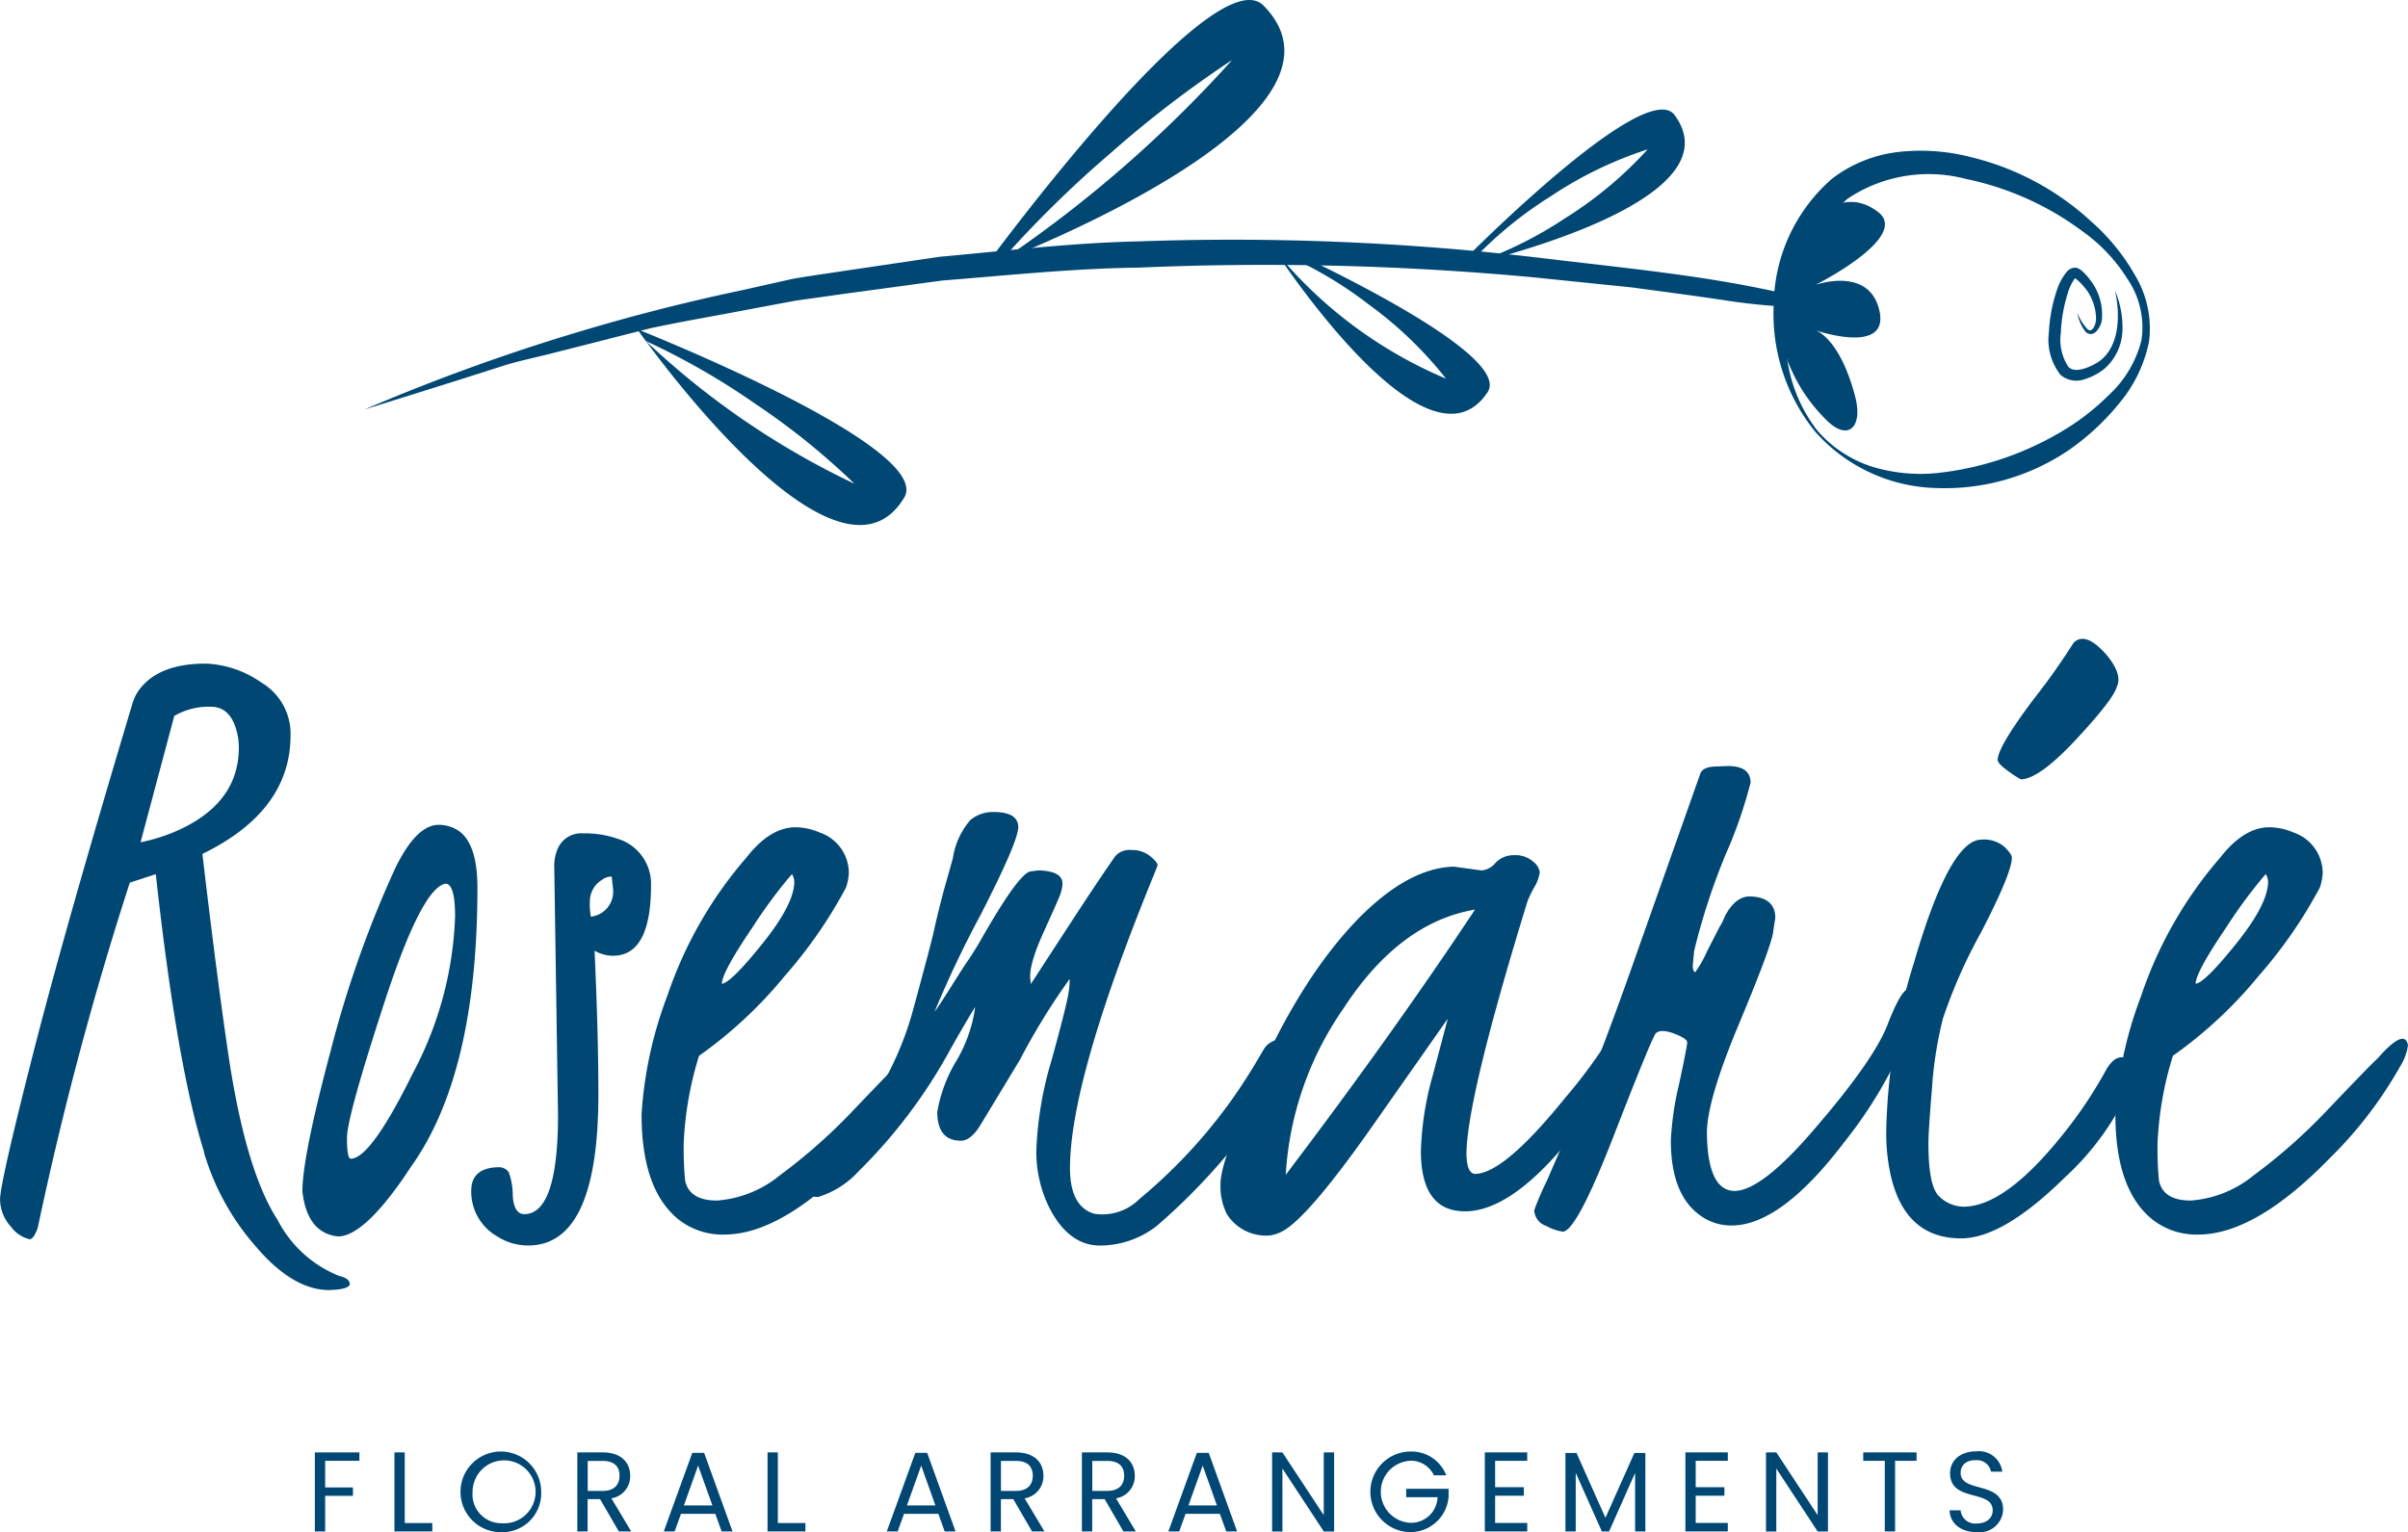<svg id="Group_65" data-name="Group 65" xmlns="http://www.w3.org/2000/svg" width="175.209" height="111.518" viewBox="0 0 175.209 111.518">
  <g id="Group_61" data-name="Group 61" transform="translate(0 46.494)">
    <path id="Path_249" data-name="Path 249" d="M331.744,365.037q0,5.517-6.413,8.637,1.1,9.389,1.988,15.259,1.255,7.966,3.484,11.379a8.636,8.636,0,0,0,4.46,4.071q.76.171.795.587-.035.411-1.554.448-2.62-.037-5.275-3.159a18.049,18.049,0,0,1-3.655-6.439,2.549,2.549,0,0,1-.139-.517q-1.973-6.314-3.495-20.155l-1.891.616a247.241,247.241,0,0,0-6.7,25.133c-.186.505-.371.782-.559.827a2.293,2.293,0,0,1-1.38-.909,2.962,2.962,0,0,1-.8-1.984q-.018-1.109,2.349-10.411t7.3-25.747a3.158,3.158,0,0,1,.595-1.1q1.432-1.749,4.721-1.75a7.538,7.538,0,0,1,4.034,1.372A4.324,4.324,0,0,1,331.744,365.037Zm-8.459-1.408q-.444,1.666-1.414,5.3t-1.04,3.9a13.516,13.516,0,0,0,2.395-.727q4.789-2.008,4.755-6.23c0-.139-.012-.323-.034-.553q-.379-2.354-1.988-2.355A4.955,4.955,0,0,0,323.286,363.63Z" transform="translate(-310.604 -358.018)" fill="#004774"/>
    <path id="Path_250" data-name="Path 250" d="M334.761,367.443a2.573,2.573,0,0,1,1.657.553q1.206,1.035,1.207,4,0,13.563-4.833,20.33l-.482.722q-3,4.35-4.833,4.351-2.243-.243-2.587-3.279,0-2.521,2.053-10.216a79.064,79.064,0,0,1,4.711-13.324Q333.172,367.478,334.761,367.443Zm.551,4.28q-1.726.277-4.451,8.628t-2.728,9.871c0,1.013.092,1.519.277,1.519q1.449,0,4.52-6.228A26.121,26.121,0,0,0,336,374.106Q336,371.756,335.312,371.723Z" transform="translate(-302.887 -353.902)" fill="#004774"/>
    <path id="Path_251" data-name="Path 251" d="M345.948,371.605q0,5.147-2.762,5.146a2.662,2.662,0,0,1-1.346-.367q.277,6.048.277,10.447,0,11.008-5.106,11.008a4.124,4.124,0,0,1-2.244-.655,3.75,3.75,0,0,1-1.9-3.384q.032-1.622,1.988-1.656a.847.847,0,0,1,.75.385,5.105,5.105,0,0,1,.283,1.693q.085,1.338.853,1.338,2.407-.035,2.441-7.08l-.276-18.219a3.127,3.127,0,0,1,.243-1.277,1.856,1.856,0,0,1,1.887-1.138,7.145,7.145,0,0,1,2.443.379A3.428,3.428,0,0,1,345.948,371.605Zm-2.762.31-.1-.927a1.147,1.147,0,0,0-.707.24,1.836,1.836,0,0,0-.882,1.546,4.864,4.864,0,0,0,.072,1.134A1.828,1.828,0,0,0,343.186,371.915Z" transform="translate(-298.578 -353.684)" fill="#004774"/>
    <path id="Path_252" data-name="Path 252" d="M360.264,384.079q1.735-1.86,1.944-.647a3.877,3.877,0,0,1-.544,1.486,30,30,0,0,1-5.106,6.678q-5.443,5.607-9.628,5.606a5.177,5.177,0,0,1-3.385-1.146q-2.634-2.188-2.632-7.605a29.326,29.326,0,0,1,1.873-8.623,29.945,29.945,0,0,1,5.76-10.07q1.719-2.2,3.576-2.2a4.491,4.491,0,0,1,1.742.377,3.118,3.118,0,0,1,2.13,3,4.08,4.08,0,0,1-.2,1,33.87,33.87,0,0,1-4.456,6.438,31.693,31.693,0,0,1-6.244,5.819,24.977,24.977,0,0,0-1.109,6.23,22.793,22.793,0,0,0,.1,2.859q.31,1.446,2.321,1.445a8.175,8.175,0,0,0,4.577-1.842,40.454,40.454,0,0,0,5.471-4.87q2.9-3.031,3.3-3.408A5.486,5.486,0,0,0,360.264,384.079Zm-13.507-5.129q.693-.1,2.982-2.962t2.287-4.474a1.145,1.145,0,0,0-.172-.55,35.888,35.888,0,0,0-2.9,3.923Q346.758,378.124,346.756,378.95Z" transform="translate(-294.232 -353.841)" fill="#004774"/>
    <path id="Path_253" data-name="Path 253" d="M365.271,371.154l.491-.069q1.823.032,1.79,1a2.949,2.949,0,0,1-.2.846q-.169.432-1.141,2.572-1.211,2.657-.973,3.658v.208l2.515-3.866q2.446-3.761,3.638-5.454a1.375,1.375,0,0,1,1.163-.448,2.093,2.093,0,0,1,1.357.431c.354.288.542.511.565.673l-.2.519q-6.18,15.081-6.179,21.535,0,2.779,1.753,3.313a3.816,3.816,0,0,0,3.3-1.069,38.06,38.06,0,0,0,8.42-9.837l.653-1.1a1.416,1.416,0,0,1,1.066-.656q.929,0,.929,1,0,1.8-3.937,6.438a45.512,45.512,0,0,1-5.845,6.091,6.719,6.719,0,0,1-4.155,1.449q-2.248,0-3.658-2.692a9.17,9.17,0,0,1-.973-4.314,26.122,26.122,0,0,1,1.124-6.541q1.123-4.089,1.226-4.918a4.493,4.493,0,0,0,.066-.93,48.779,48.779,0,0,0-3.627,5.9l-2.945,4.865q-.665,1-1.329,1-1.726,0-1.725-2.1a10.743,10.743,0,0,1,1.378-3.693,10.4,10.4,0,0,0,1.38-3.935q-.515.8-1.762,3A37.856,37.856,0,0,1,352.7,393a6.552,6.552,0,0,1-2.968,1.864q-2.035-.24-1.174-1.069a46.7,46.7,0,0,0,3.8-4.074,23.33,23.33,0,0,0,4.366-8.645q1.328-4.884,1.5-5.713t.656-2.692l.69-2.45a5.548,5.548,0,0,1,1.274-2.8,2.577,2.577,0,0,1,1.68-.587q1.807,0,1.808,1.106,0,1.033-2.749,6.4a77.573,77.573,0,0,0-3.336,7.023q.208-.24,1.208-1.828t1.2-1.864q.2-.277.793-1.243Q364.429,371.152,365.271,371.154Z" transform="translate(-290.243 -354.229)" fill="#004774"/>
    <path id="Path_254" data-name="Path 254" d="M385.227,369.71l2.035.277a1.475,1.475,0,0,0,1.013-.556,1.824,1.824,0,0,1,1.377-.554,1.913,1.913,0,0,1,1.342.454,1.217,1.217,0,0,1,.5.787,2.865,2.865,0,0,1-.407,1.1,8.676,8.676,0,0,0-.487,1.013q-4.44,14.439-4.44,18.42c.02.923.228,1.4.616,1.42q2.1,0,6.577-5.548a36.888,36.888,0,0,0,3.874-5.443c.584-1.155,1.05-1.768,1.394-1.839a.352.352,0,0,0,.171-.034.679.679,0,0,1,.656.724q0,1.238-2.859,5.574-6.09,9.29-10.535,9.292-3.207,0-3.21-4.393a22.449,22.449,0,0,1,.873-5.535c.584-2.2.941-3.564,1.083-4.092q-.772,1.1-5.412,7.716t-6.538,7.71a2.716,2.716,0,0,1-1.032.354,3.368,3.368,0,0,1-3.09-1.554,4.528,4.528,0,0,1-.465-2.19q-.016-1.432,2.172-6.609,3.532-8.349,8.018-12.871Q381.985,369.813,385.227,369.71Zm1.552,3.127q-5.5.929-9.581,7.214a23.6,23.6,0,0,0-4.189,12.089Q380.872,381.767,386.779,372.837Z" transform="translate(-279.458 -353.128)" fill="#004774"/>
    <path id="Path_255" data-name="Path 255" d="M400.619,375.742l-.068.45-.069.414q0,.827-2.417,6.627-2.451,5.8-2.417,8.214.069,4.108,2,4.142,1.934,0,5.66-4.316,4.487-5.175,5.488-7.8,1-2.588,1.554-2.589.446.037.484.967a3.616,3.616,0,0,1-.208,1.382l-.345.93a32.4,32.4,0,0,1-4.659,7.9q-4.593,6.041-8.181,6.041a3.81,3.81,0,0,1-2.07-.587q-2.347-1.485-2.347-5.592a21.8,21.8,0,0,1,.605-4.14q.6-2.8.585-3.02t-.639-.5q-1.24-.552-1.656-.139-.344.485-3.054,7.456t-3.71,6.971a3.624,3.624,0,0,1-1.191-.414,1.266,1.266,0,0,1-.881-1.138,19.313,19.313,0,0,1,.9-2.105l1.9-4.383q2-4.625,4.694-12.321l4.591-12.977q.171-.483,1.1-.517l.9-.035q1.656,0,1.657,1.209a33.093,33.093,0,0,1-1.794,5.178,47.763,47.763,0,0,0-2.312,7.074l-.1,1.035c0,.3.057.473.173.517a8.336,8.336,0,0,0,.862-1.517l.9-1.762a4.559,4.559,0,0,0,.414-.827q.758-1.414,1.794-1.415,1.795.035,1.864,1.485Z" transform="translate(-271.451 -355.404)" fill="#004774"/>
    <path id="Path_256" data-name="Path 256" d="M417.766,390.554a20.019,20.019,0,0,1-5.073,7.316q-4.489,4.417-7.525,4.419-4.108,0-5.143-4.659a14.259,14.259,0,0,1-.311-3.073,43.685,43.685,0,0,1,2.036-12.391q2.59-8.9,4.9-8.9a2.293,2.293,0,0,1,1.674.534q.534.536.533.776,0,1.107-2.242,5.437a37.638,37.638,0,0,0-2.777,6.282,28.5,28.5,0,0,0-.795,5.073q-.259,3.123-.259,4.02,0,3.038.741,3.8a2.553,2.553,0,0,0,1.813.793q3.038,0,7.248-5.28a31.706,31.706,0,0,0,3.176-4.762q.515-.829,1.069-.829a1.06,1.06,0,0,1,1.037.93A3.058,3.058,0,0,1,417.766,390.554Zm-8.251-21.675a6.772,6.772,0,0,1-.861-.551q-.829-.587-.83-.864,0-.931,2.589-4.383a48.653,48.653,0,0,0,2.934-4.141q.862-.862,2.381.862,1.208,1.448.759,2.347-.24.9-2.934,3.8T409.515,368.879Z" transform="translate(-262.47 -358.651)" fill="#004774"/>
    <path id="Path_257" data-name="Path 257" d="M429.889,384.079q1.735-1.86,1.942-.647a3.876,3.876,0,0,1-.544,1.486,29.988,29.988,0,0,1-5.1,6.678q-5.443,5.607-9.629,5.606a5.183,5.183,0,0,1-3.385-1.146q-2.634-2.188-2.632-7.605a29.288,29.288,0,0,1,1.874-8.623,29.966,29.966,0,0,1,5.759-10.07q1.721-2.2,3.576-2.2a4.493,4.493,0,0,1,1.743.377,3.12,3.12,0,0,1,2.13,3,4.1,4.1,0,0,1-.2,1,33.854,33.854,0,0,1-4.454,6.438,31.735,31.735,0,0,1-6.244,5.819,24.993,24.993,0,0,0-1.111,6.23,23.106,23.106,0,0,0,.1,2.859q.31,1.446,2.321,1.445a8.171,8.171,0,0,0,4.577-1.842,40.454,40.454,0,0,0,5.471-4.87q2.9-3.031,3.3-3.408A5.574,5.574,0,0,0,429.889,384.079Zm-13.507-5.129q.693-.1,2.982-2.962t2.287-4.474a1.162,1.162,0,0,0-.172-.55,35.888,35.888,0,0,0-2.9,3.923Q416.381,378.124,416.382,378.95Z" transform="translate(-256.623 -353.841)" fill="#004774"/>
  </g>
  <g id="Group_63" data-name="Group 63" transform="translate(26.519 0)">
    <path id="Path_258" data-name="Path 258" d="M395.3,334.047c-2.152-2.943-15.91,11.126-15.91,11.126S400.163,340.7,395.3,334.047Zm-1.975,2.5a28.418,28.418,0,0,1-6.016,5.016,28.785,28.785,0,0,1-7.051,3.413,28.713,28.713,0,0,1,6.016-5.016A28.406,28.406,0,0,1,393.321,336.542Z" transform="translate(-299.969 -325.667)" fill="#004774"/>
    <path id="Path_259" data-name="Path 259" d="M386.48,350.87c2.011-3.042-15.965-11.046-15.965-11.046S381.934,357.748,386.48,350.87Zm-3.026-.983a32.18,32.18,0,0,1-12.448-9.32,28.736,28.736,0,0,1,6.8,3.9A28.345,28.345,0,0,1,383.454,349.887Z" transform="translate(-304.76 -322.327)" fill="#004774"/>
    <path id="Path_260" data-name="Path 260" d="M349.33,349.473a51.378,51.378,0,0,1,7.179,5.794,58.6,58.6,0,0,1-15.178-10.39c2.8,3.806,14.4,18.722,18.8,11.4,2.224-3.695-19.422-12.255-19.422-12.255s.222.317.618.855A52.106,52.106,0,0,1,349.33,349.473Z" transform="translate(-320.859 -320.06)" fill="#004774"/>
    <path id="Path_261" data-name="Path 261" d="M437.853,345.529c-4.69-1.08-5.919-.59-10.672-1.277-2.372-.365-4.753-.671-7.128-.993l-7.156-.735a210.985,210.985,0,0,0-28.71-.708c-4.792.054-9.552.565-14.327.939l-7.116.966-3.556.5-3.529.661c-2.352.454-4.718.85-7.06,1.354l-6.969,1.776c-1.161.3-2.341.541-3.492.879l-3.43,1.094-6.888,2.158a146.636,146.636,0,0,1,27.554-8.7l3.538-.795c1.187-.219,2.386-.371,3.579-.559l7.171-1.061c4.811-.434,9.618-1.015,14.453-1.12a190.659,190.659,0,0,1,28.932,1.161C422.627,342.229,428.663,342.63,437.853,345.529Z" transform="translate(-327.822 -322.338)" fill="#004774"/>
    <g id="Group_62" data-name="Group 62" transform="translate(102.527 10.97)">
      <path id="Path_262" data-name="Path 262" d="M397.567,355.942a8.82,8.82,0,0,0,3.96,2.631,12.125,12.125,0,0,0,4.685.482,22.35,22.35,0,0,0,8.853-2.866,17.5,17.5,0,0,0,3.743-2.84,8.1,8.1,0,0,0,2.352-3.981,6.261,6.261,0,0,0-1.023-4.454,12.118,12.118,0,0,0-3.236-3.439,21.473,21.473,0,0,0-8.537-3.84,10.6,10.6,0,0,0-8.573,1.437,13.013,13.013,0,0,0-4.255,7.833A10.946,10.946,0,0,0,397.567,355.942Zm-.132.112a13.618,13.618,0,0,1-3.034-9.267,12.347,12.347,0,0,1,4.252-9.17,9.788,9.788,0,0,1,4.925-1.951,14.562,14.562,0,0,1,5.132.377,19.735,19.735,0,0,1,8.8,4.7,15.189,15.189,0,0,1,3.154,3.86,7.541,7.541,0,0,1,1.049,4.859,10.053,10.053,0,0,1-2.184,4.523,17.681,17.681,0,0,1-3.7,3.421,16.088,16.088,0,0,1-9.6,2.732A12.187,12.187,0,0,1,397.435,356.055Z" transform="translate(-394.39 -335.587)" fill="#004774"/>
      <path id="Path_263" data-name="Path 263" d="M412.208,342.775a6.9,6.9,0,0,1,.541,2.929,3.862,3.862,0,0,1-1.326,2.78,4.481,4.481,0,0,1-1.42.747,1.785,1.785,0,0,1-1.756-.313,4.149,4.149,0,0,1-.849-3.1,11.33,11.33,0,0,1,.558-3,4.056,4.056,0,0,1,.778-1.446.785.785,0,0,1,.636-.256,1.028,1.028,0,0,1,.493.285,4.024,4.024,0,0,1,.536.6,4.092,4.092,0,0,1,.847,2.966,1.576,1.576,0,0,1-.365.741.621.621,0,0,1-.4.236.516.516,0,0,1-.424-.183,3.037,3.037,0,0,1-.59-1.383,3.533,3.533,0,0,0,.742,1.214c.328.3.593-.3.619-.691a3.61,3.61,0,0,0-.952-2.486,3.213,3.213,0,0,0-.479-.461c-.075-.068-.226-.143-.122-.1.086,0,.042,0,0,.054a3.564,3.564,0,0,0-.535,1.166,10.986,10.986,0,0,0-.473,2.782,3.569,3.569,0,0,0,.541,2.461c.44.51,1.5.092,2.215-.36C412.522,346.9,412.618,344.636,412.208,342.775Z" transform="translate(-387.364 -332.6)" fill="#004774"/>
      <path id="Path_264" data-name="Path 264" d="M394.585,346.357a12.016,12.016,0,0,0,3.573,7.535c1.54,1.549,2.68.544,2.075-1.742-1.137-4.294-2.876-4.8-2.876-4.8s5.384,1.854,4.645-1.425-4.645-1.882-4.645-1.882,6.921-3.476,4.553-5.3-4.8-.018-6.292,2.851A8.226,8.226,0,0,0,394.585,346.357Z" transform="translate(-394.3 -334.28)" fill="#004774"/>
    </g>
    <path id="Path_265" data-name="Path 265" d="M358.3,347.47a80.572,80.572,0,0,1,7.967-7.841,79.579,79.579,0,0,1,8.87-6.8A91,91,0,0,1,358.3,347.47c5.324-2.128,26.38-11.18,19.13-18.591-3.658-3.74-20.323,19.055-20.323,19.055S357.547,347.77,358.3,347.47Z" transform="translate(-312.003 -328.464)" fill="#004774"/>
  </g>
  <g id="Group_64" data-name="Group 64" transform="translate(22.91 105.637)">
    <path id="Path_266" data-name="Path 266" d="M325.479,397.1h3.241v.61h-2.492v1.939h2.022v.61h-2.022v2.591h-.749Z" transform="translate(-325.479 -397.026)" fill="#004774"/>
    <path id="Path_267" data-name="Path 267" d="M329.987,397.1v5.14h2.007v.61h-2.755V397.1Z" transform="translate(-323.448 -397.026)" fill="#004774"/>
    <path id="Path_268" data-name="Path 268" d="M335.312,402.929a2.936,2.936,0,1,1,2.879-2.936A2.831,2.831,0,0,1,335.312,402.929Zm0-.652a2.292,2.292,0,1,0-2.113-2.284A2.1,2.1,0,0,0,335.312,402.278Z" transform="translate(-321.723 -397.049)" fill="#004774"/>
    <path id="Path_269" data-name="Path 269" d="M339.732,397.1c1.348,0,1.99.75,1.99,1.691a1.622,1.622,0,0,1-1.366,1.651l1.44,2.407h-.9l-1.365-2.35h-.906v2.35h-.748V397.1Zm0,.619h-1.1V399.9h1.1c.847,0,1.217-.464,1.217-1.106S340.587,397.719,339.732,397.719Z" transform="translate(-318.78 -397.026)" fill="#004774"/>
    <path id="Path_270" data-name="Path 270" d="M345.712,401.56h-2.5l-.459,1.278h-.79l2.073-5.717h.864l2.064,5.717h-.79Zm-1.251-3.513-1.035,2.9H345.5Z" transform="translate(-316.575 -397.015)" fill="#004774"/>
    <path id="Path_271" data-name="Path 271" d="M347.615,397.1v5.14h2.005v.61h-2.755V397.1Z" transform="translate(-313.927 -397.026)" fill="#004774"/>
    <path id="Path_272" data-name="Path 272" d="M356.25,401.56h-2.5l-.461,1.278h-.79l2.073-5.717h.864l2.064,5.717h-.79ZM355,398.047l-1.037,2.9h2.072Z" transform="translate(-310.883 -397.015)" fill="#004774"/>
    <path id="Path_273" data-name="Path 273" d="M359.254,397.1c1.349,0,1.99.75,1.99,1.691a1.621,1.621,0,0,1-1.365,1.651l1.439,2.407h-.9l-1.365-2.35h-.9v2.35h-.75V397.1Zm0,.619h-1.1V399.9h1.1c.847,0,1.218-.464,1.218-1.106S360.111,397.719,359.254,397.719Z" transform="translate(-308.235 -397.026)" fill="#004774"/>
    <path id="Path_274" data-name="Path 274" d="M363.57,397.1c1.349,0,1.99.75,1.99,1.691a1.621,1.621,0,0,1-1.365,1.651l1.439,2.407h-.9l-1.365-2.35h-.906v2.35h-.749V397.1Zm0,.619h-1.1V399.9h1.1c.847,0,1.217-.464,1.217-1.106S364.427,397.719,363.57,397.719Z" transform="translate(-305.903 -397.026)" fill="#004774"/>
    <path id="Path_275" data-name="Path 275" d="M369.55,401.56h-2.5l-.46,1.278H365.8l2.073-5.717h.864l2.064,5.717h-.79Zm-1.251-3.513-1.037,2.9h2.073Z" transform="translate(-303.699 -397.015)" fill="#004774"/>
    <path id="Path_276" data-name="Path 276" d="M375.211,397.1v5.757h-.749l-3.011-4.579v4.579H370.7V397.1h.748l3.011,4.57V397.1Z" transform="translate(-301.05 -397.029)" fill="#004774"/>
    <path id="Path_277" data-name="Path 277" d="M380.865,398.789h-.9a1.831,1.831,0,0,0-1.745-1.057,2.261,2.261,0,0,0,0,4.513,1.935,1.935,0,0,0,2.015-1.864h-2.286v-.611h3.085v.578a2.784,2.784,0,0,1-2.814,2.574,2.932,2.932,0,0,1,0-5.863A2.712,2.712,0,0,1,380.865,398.789Z" transform="translate(-298.543 -397.049)" fill="#004774"/>
    <path id="Path_278" data-name="Path 278" d="M383.835,397.713H381.5v1.922h2.09v.619H381.5v1.981h2.336v.618H380.75V397.1h3.085Z" transform="translate(-295.623 -397.029)" fill="#004774"/>
    <path id="Path_279" data-name="Path 279" d="M384.559,397.127h.806l2.105,4.717,2.105-4.717h.8v5.708h-.747v-4.257l-1.893,4.257h-.527l-1.9-4.265v4.265h-.749Z" transform="translate(-293.566 -397.011)" fill="#004774"/>
    <path id="Path_280" data-name="Path 280" d="M393.311,397.713h-2.336v1.922h2.088v.619h-2.088v1.981h2.336v.618h-3.085V397.1h3.085Z" transform="translate(-290.504 -397.029)" fill="#004774"/>
    <path id="Path_281" data-name="Path 281" d="M398.542,397.1v5.757h-.749l-3.01-4.579v4.579h-.75V397.1h.75l3.01,4.57V397.1Z" transform="translate(-288.447 -397.029)" fill="#004774"/>
    <path id="Path_282" data-name="Path 282" d="M398.627,397.1h3.881v.61h-1.562v5.14h-.75v-5.14h-1.569Z" transform="translate(-285.966 -397.026)" fill="#004774"/>
    <path id="Path_283" data-name="Path 283" d="M404.69,402.932c-1.152,0-1.965-.642-1.982-1.591h.8a1.063,1.063,0,0,0,1.184.956c.724,0,1.151-.413,1.151-.956,0-1.551-3.1-.561-3.1-2.7,0-.949.765-1.593,1.9-1.593a1.713,1.713,0,0,1,1.9,1.477h-.822a1.037,1.037,0,0,0-1.11-.833c-.616-.017-1.1.3-1.1.923,0,1.485,3.091.562,3.091,2.689A1.718,1.718,0,0,1,404.69,402.932Z" transform="translate(-283.762 -397.052)" fill="#004774"/>
  </g>
</svg>
